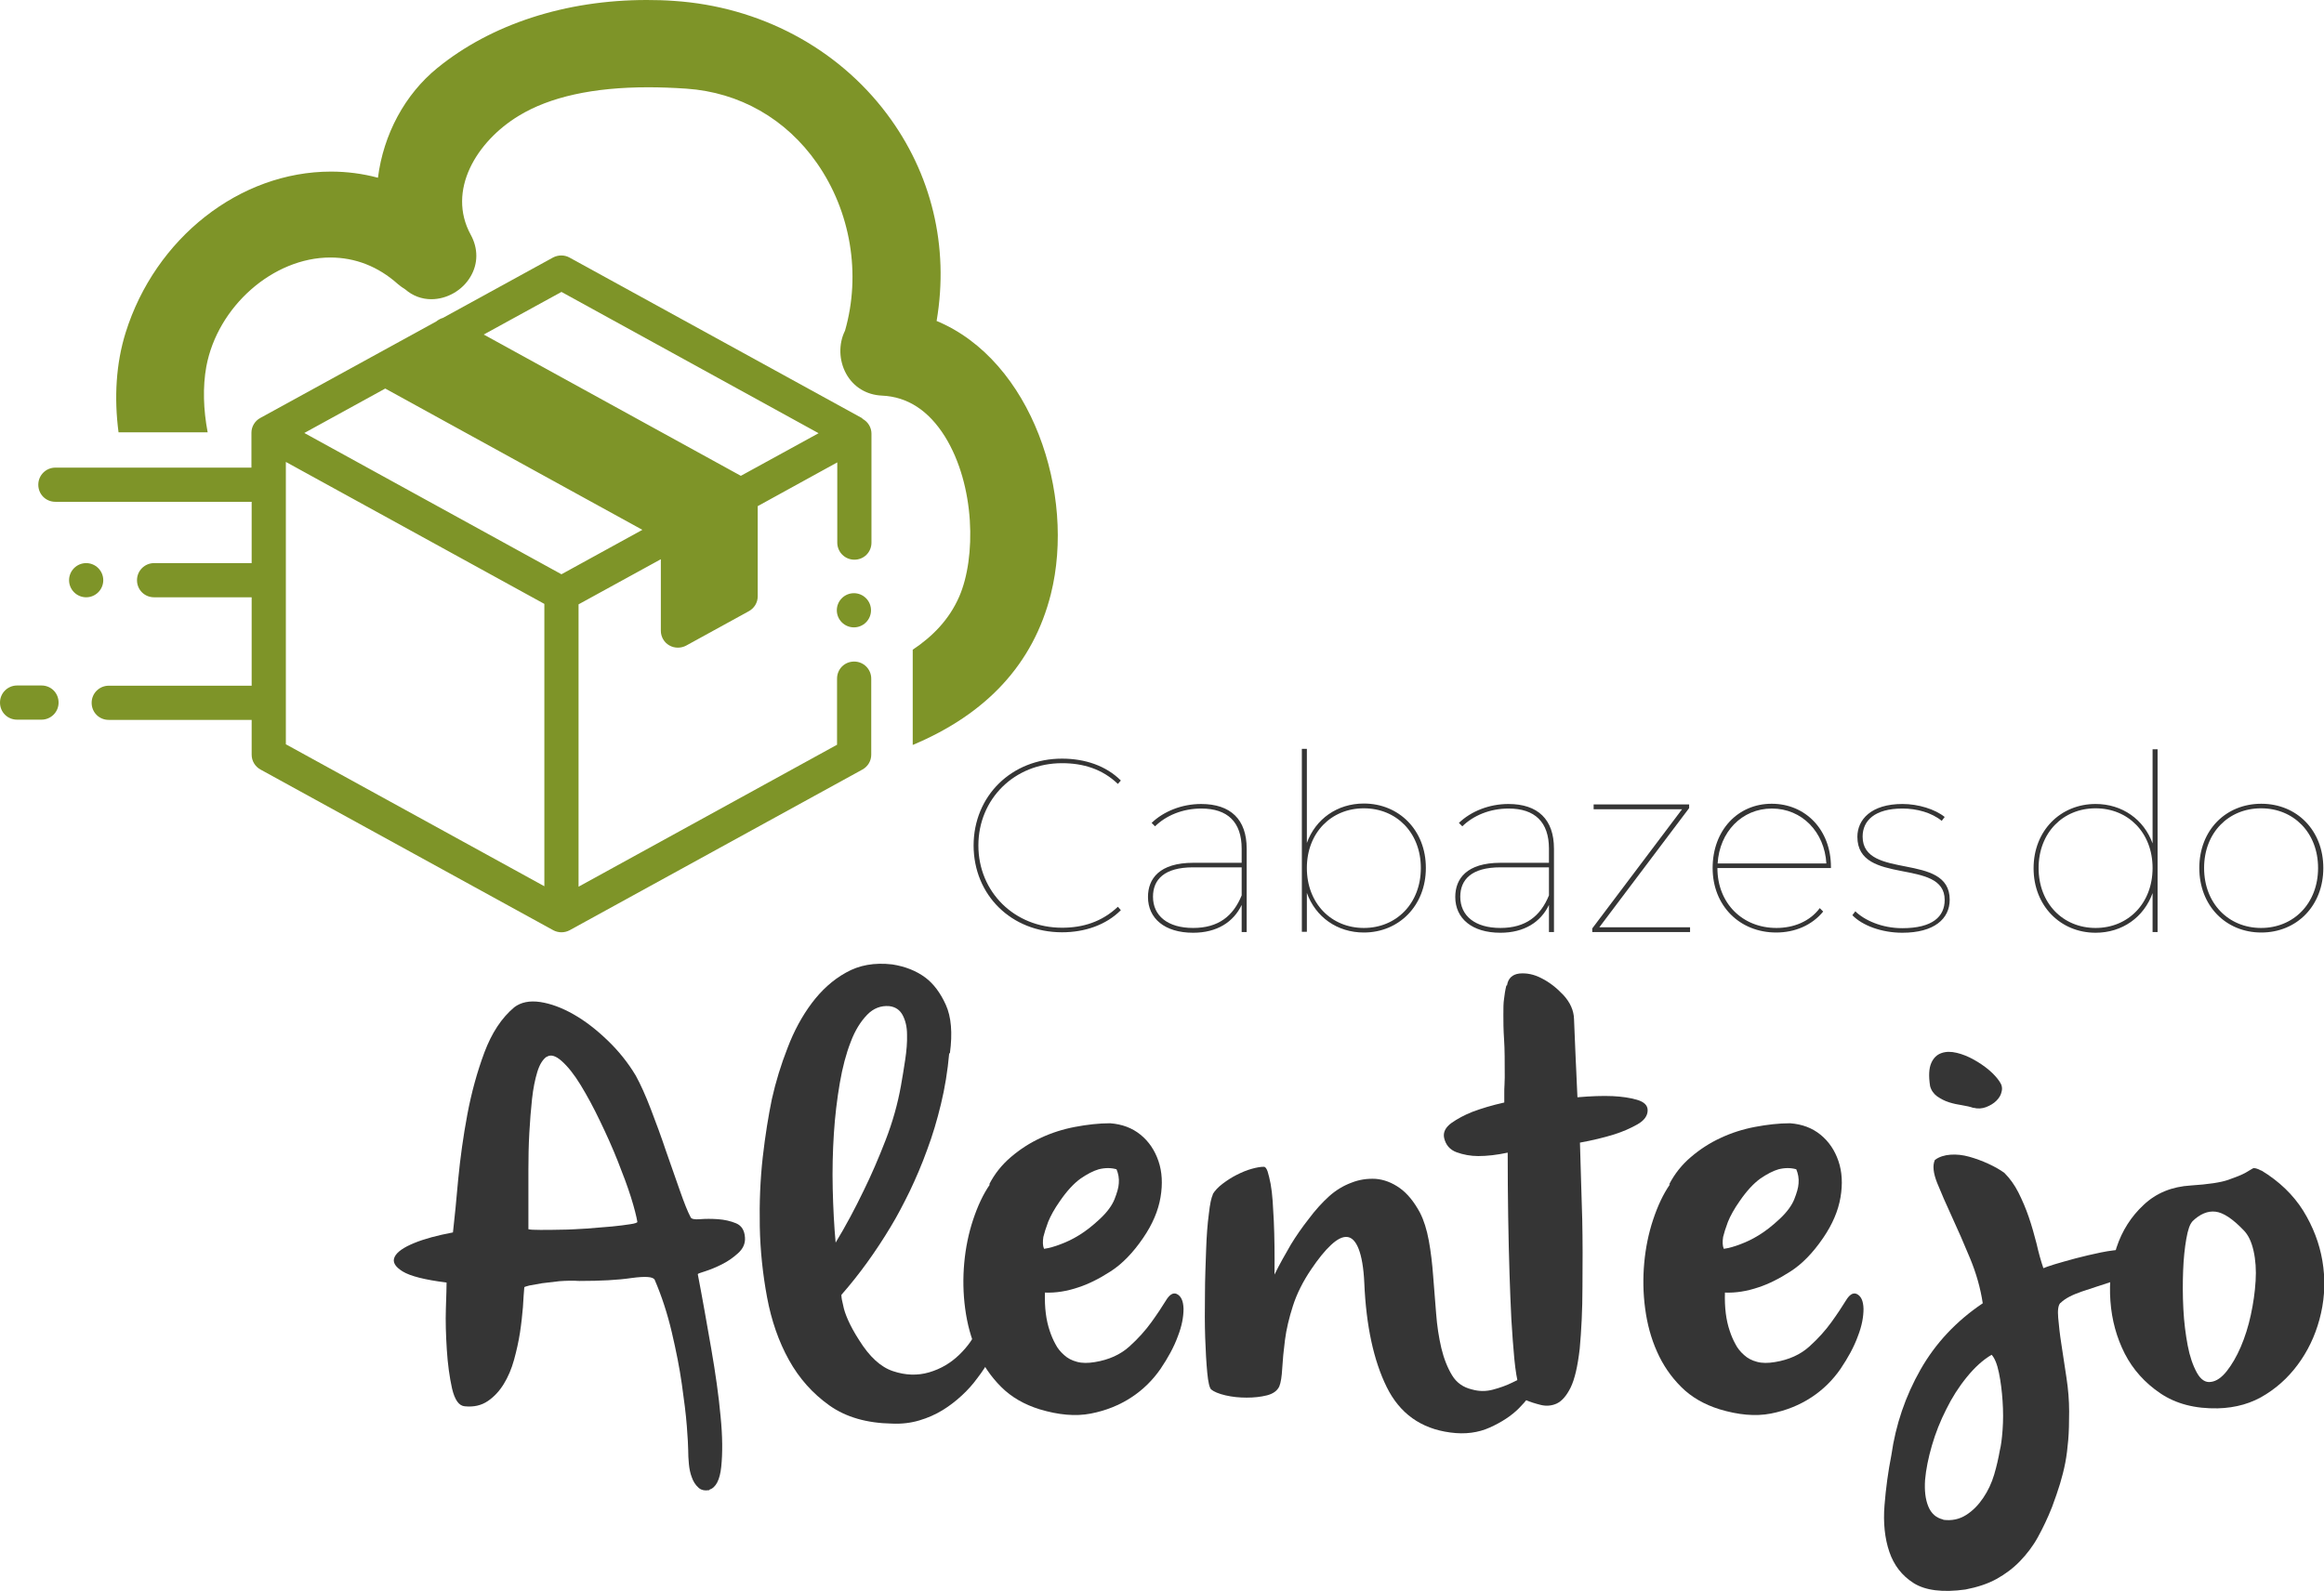 <?xml version="1.0" encoding="UTF-8"?> <svg xmlns="http://www.w3.org/2000/svg" id="Camada_1" viewBox="0 0 101.95 69.8"><defs><style>.cls-1{fill:#353535;}.cls-2{fill:#7e9428;}</style></defs><path class="cls-1" d="M42.71,37.11c0-2.19,1.67-3.82,3.88-3.82,1,0,1.93.31,2.58.96l-.13.15c-.69-.66-1.53-.91-2.45-.91-2.09,0-3.67,1.57-3.67,3.61s1.58,3.61,3.67,3.61c.92,0,1.75-.26,2.45-.92l.13.15c-.65.65-1.58.97-2.58.97-2.22,0-3.88-1.63-3.88-3.82Z"></path><path class="cls-1" d="M54.69,37.23v3.67h-.22v-1.19c-.36.75-1.08,1.22-2.13,1.22-1.25,0-1.98-.63-1.98-1.57,0-.8.5-1.5,1.99-1.5h2.12v-.62c0-1.17-.62-1.76-1.77-1.76-.83,0-1.55.31-2.03.78l-.15-.15c.53-.51,1.33-.83,2.17-.83,1.3,0,2,.68,2,1.96ZM54.47,39.29v-1.23h-2.13c-1.27,0-1.76.54-1.76,1.29,0,.84.65,1.37,1.76,1.37s1.76-.52,2.13-1.43Z"></path><path class="cls-1" d="M62.55,38.09c0,1.65-1.18,2.83-2.72,2.83-1.17,0-2.12-.68-2.5-1.74v1.71h-.22v-8.03h.22v4.13c.38-1.05,1.33-1.73,2.5-1.73,1.54,0,2.72,1.17,2.72,2.82ZM62.33,38.09c0-1.55-1.07-2.62-2.5-2.62s-2.5,1.07-2.5,2.62,1.07,2.63,2.5,2.63,2.5-1.08,2.5-2.63Z"></path><path class="cls-1" d="M68.17,37.23v3.67h-.22v-1.19c-.36.75-1.08,1.22-2.13,1.22-1.25,0-1.98-.63-1.98-1.57,0-.8.5-1.5,1.99-1.5h2.12v-.62c0-1.17-.62-1.76-1.77-1.76-.83,0-1.55.31-2.03.78l-.15-.15c.53-.51,1.33-.83,2.17-.83,1.3,0,2,.68,2,1.96ZM67.95,39.29v-1.23h-2.13c-1.27,0-1.76.54-1.76,1.29,0,.84.65,1.37,1.76,1.37s1.76-.52,2.13-1.43Z"></path><path class="cls-1" d="M74.14,40.69v.21h-4.29v-.16l3.94-5.23h-3.88v-.21h4.19v.16l-3.94,5.23h3.99Z"></path><path class="cls-1" d="M80.32,38.09h-4.98c0,1.55,1.1,2.63,2.59,2.63.75,0,1.46-.28,1.9-.87l.15.15c-.5.61-1.25.92-2.06.92-1.61,0-2.79-1.18-2.79-2.83s1.1-2.82,2.59-2.82,2.6,1.15,2.6,2.77v.05ZM75.35,37.89h4.77c-.08-1.38-1.07-2.41-2.39-2.41s-2.3,1.03-2.38,2.41Z"></path><path class="cls-1" d="M81.26,40.16l.13-.17c.4.39,1.16.74,2.06.74,1.33,0,1.86-.51,1.86-1.24,0-1.87-3.83-.6-3.83-2.77,0-.75.6-1.44,1.98-1.44.69,0,1.43.23,1.85.57l-.13.17c-.44-.36-1.09-.54-1.72-.54-1.23,0-1.75.54-1.75,1.23,0,1.93,3.82.66,3.82,2.77,0,.84-.68,1.45-2.08,1.45-.91,0-1.76-.32-2.19-.77Z"></path><path class="cls-1" d="M94.65,32.87v8.03h-.22v-1.71c-.38,1.06-1.33,1.74-2.5,1.74-1.54,0-2.72-1.18-2.72-2.83s1.18-2.82,2.72-2.82c1.17,0,2.12.68,2.5,1.73v-4.13h.22ZM94.43,38.09c0-1.55-1.07-2.62-2.5-2.62s-2.5,1.07-2.5,2.62,1.07,2.63,2.5,2.63,2.5-1.08,2.5-2.63Z"></path><path class="cls-1" d="M96.48,38.09c0-1.66,1.16-2.82,2.72-2.82s2.72,1.17,2.72,2.82-1.16,2.83-2.72,2.83-2.72-1.18-2.72-2.83ZM101.69,38.09c0-1.55-1.07-2.62-2.5-2.62s-2.5,1.07-2.5,2.62,1.07,2.63,2.5,2.63,2.5-1.08,2.5-2.63Z"></path><path class="cls-1" d="M31.12,65.39c-.21.03-.37,0-.49-.12-.12-.11-.22-.26-.28-.44-.07-.18-.11-.38-.13-.59-.02-.21-.03-.42-.03-.61,0-.17-.02-.52-.06-1.05-.04-.53-.12-1.14-.22-1.85-.1-.71-.25-1.46-.44-2.27-.19-.81-.44-1.58-.75-2.3-.07-.14-.41-.16-1.01-.08-.6.09-1.37.13-2.3.13-.29-.02-.58-.01-.87.01-.28.03-.54.06-.76.09-.22.04-.41.07-.56.1-.15.04-.22.06-.22.08-.02.22-.04.51-.06.87-.03.35-.07.73-.13,1.12s-.15.79-.26,1.19c-.11.4-.26.75-.45,1.06-.19.31-.42.56-.7.75-.28.19-.61.27-1.01.23-.26-.02-.44-.28-.56-.78-.11-.5-.19-1.07-.23-1.71-.04-.64-.06-1.24-.04-1.82.02-.58.03-.95.03-1.12-.95-.12-1.59-.28-1.93-.49-.34-.21-.45-.42-.35-.63.1-.22.39-.42.85-.61.46-.19,1.03-.34,1.71-.47.07-.62.15-1.4.23-2.33.09-.93.22-1.88.4-2.84.18-.96.43-1.87.75-2.73.32-.85.75-1.51,1.31-1.98.29-.22.67-.3,1.14-.23.46.07.95.25,1.46.54.51.29,1,.67,1.49,1.14.48.46.9.98,1.24,1.55.21.38.43.87.66,1.47.23.6.46,1.22.67,1.85.22.63.42,1.21.61,1.74.19.54.34.92.47,1.16.03.07.17.1.41.08.24-.02.5-.02.79,0,.28.02.55.08.79.18.24.1.37.31.39.62.02.26-.08.49-.3.69-.22.2-.45.36-.71.49-.26.13-.5.23-.72.3-.22.07-.34.11-.34.13.21,1.09.4,2.18.59,3.27.19,1.09.33,2.09.41,2.97.09.89.09,1.62.03,2.21s-.24.92-.52,1.01ZM23.98,46.37c-.17.12-.31.34-.41.67s-.18.72-.23,1.18c-.05.46-.09.96-.12,1.5s-.04,1.08-.04,1.6v2.62c.07.02.24.03.52.03s.59,0,.94-.01c.35,0,.73-.03,1.12-.05.4-.03.76-.06,1.09-.09.33-.03.59-.07.8-.1.21-.03.31-.07.31-.1-.04-.24-.13-.6-.28-1.08-.15-.48-.35-1.01-.58-1.59-.23-.58-.49-1.16-.78-1.76-.28-.59-.57-1.12-.85-1.58-.28-.46-.56-.81-.83-1.05-.27-.24-.49-.3-.66-.18Z"></path><path class="cls-1" d="M41.64,46.22c-.07.78-.19,1.52-.36,2.22-.17.71-.37,1.38-.61,2.02-.23.64-.49,1.24-.76,1.81-.28.57-.55,1.09-.83,1.55-.66,1.1-1.38,2.1-2.17,3,0,.12.03.28.08.47.03.17.1.38.21.63s.27.55.49.89c.45.72.94,1.18,1.49,1.36.54.18,1.07.2,1.58.05s.95-.41,1.33-.78c.38-.37.64-.75.78-1.12.14-.4.28-.65.41-.78.14-.12.26-.15.38-.09.11.06.2.18.26.37.06.19.08.4.06.62-.29.78-.66,1.46-1.11,2.04-.19.26-.41.51-.67.75s-.54.46-.85.65-.65.34-1.02.45c-.37.11-.77.16-1.2.14-1.1-.02-2.02-.28-2.75-.8s-1.32-1.18-1.77-1.99c-.45-.81-.77-1.73-.96-2.75-.19-1.02-.3-2.06-.32-3.11s.02-2.06.13-3.04c.11-.97.25-1.82.4-2.55.17-.76.4-1.51.69-2.25.28-.74.64-1.4,1.06-1.96s.92-1.02,1.5-1.34c.58-.33,1.25-.45,2.03-.36.57.09,1.06.28,1.47.59.34.26.64.65.88,1.18.24.53.3,1.24.18,2.13ZM36.65,54.54c.45-.74.86-1.51,1.24-2.3.33-.67.65-1.41.96-2.21.31-.8.53-1.59.67-2.37.07-.38.13-.77.19-1.16.06-.4.09-.76.08-1.1,0-.34-.07-.62-.19-.85-.12-.23-.32-.37-.59-.4-.36-.03-.69.09-.97.38s-.53.68-.72,1.19c-.2.51-.36,1.11-.48,1.81-.12.7-.21,1.44-.26,2.22-.05.79-.07,1.59-.05,2.42.02.83.06,1.62.13,2.38Z"></path><path class="cls-1" d="M43.39,51.98c.24-.47.56-.87.96-1.21.4-.34.83-.62,1.31-.84.47-.22.97-.38,1.5-.48.53-.1,1.04-.16,1.54-.16.52.04.96.2,1.33.5.37.3.63.69.79,1.16.16.47.19,1,.09,1.59s-.35,1.18-.76,1.78c-.45.66-.93,1.15-1.43,1.47-.51.33-.98.56-1.41.7-.5.17-.99.25-1.47.23-.02.66.05,1.21.21,1.68.07.21.15.4.25.58.09.18.22.34.38.48.15.14.34.24.57.3.22.06.48.06.78.01.62-.1,1.12-.33,1.51-.68.39-.35.71-.71.97-1.07.26-.36.47-.68.63-.94.16-.27.32-.37.48-.3.19.09.29.3.3.65,0,.35-.07.75-.25,1.21-.17.47-.43.94-.76,1.43-.34.49-.76.91-1.28,1.25s-1.11.58-1.78.71c-.67.13-1.42.06-2.25-.19-.67-.21-1.23-.53-1.68-.98-.45-.45-.8-.96-1.06-1.55-.26-.58-.43-1.21-.52-1.89-.09-.67-.1-1.34-.04-2,.06-.66.19-1.3.39-1.9s.44-1.12.74-1.55ZM45.8,54.8c.22-.03.47-.1.75-.21.24-.09.5-.21.79-.39.28-.17.59-.41.92-.72.31-.29.52-.58.63-.85.11-.28.18-.51.19-.7.02-.22-.02-.43-.1-.62-.24-.07-.5-.07-.78,0-.24.07-.51.21-.8.41-.29.21-.59.53-.9.98-.24.34-.41.65-.52.92-.1.27-.17.49-.21.66-.03.21-.03.38.03.52Z"></path><path class="cls-1" d="M53.19,52.42c.1-.17.25-.33.45-.48.2-.15.4-.28.62-.39.22-.11.43-.2.65-.26.21-.06.39-.09.53-.09.07,0,.12.07.17.21.04.14.09.32.13.54.04.22.07.48.09.76.02.28.03.57.05.87.03.69.04,1.47.03,2.35.22-.45.47-.89.72-1.32.22-.36.48-.74.78-1.12.29-.39.59-.72.9-1,.29-.26.62-.46.97-.59.35-.14.71-.19,1.07-.17.36.03.71.16,1.05.4s.63.6.89,1.08c.17.33.3.74.39,1.23.09.49.15,1.01.19,1.55.04.54.09,1.09.13,1.64.04.55.12,1.06.23,1.53.11.46.27.86.47,1.19.2.33.49.53.87.62.31.09.62.09.92.01.3-.08.59-.18.85-.31s.5-.24.7-.34c.2-.09.34-.12.43-.06.07.07.03.26-.12.57-.15.31-.39.63-.72.96s-.76.61-1.27.84c-.51.23-1.09.31-1.74.22-1.29-.17-2.22-.84-2.79-2s-.9-2.68-.98-4.56c-.03-.67-.12-1.17-.25-1.5-.13-.33-.3-.5-.5-.52-.21-.02-.44.1-.71.35-.27.25-.56.61-.87,1.07-.36.53-.63,1.07-.8,1.6s-.29,1.03-.35,1.5c-.06.47-.1.88-.12,1.24-.02.36-.06.63-.13.8-.09.19-.27.32-.54.39-.28.07-.57.1-.89.1s-.63-.03-.93-.1c-.3-.07-.51-.16-.63-.26-.07-.07-.13-.31-.17-.74-.04-.42-.07-.93-.09-1.52-.02-.59-.02-1.23-.01-1.91,0-.68.03-1.33.05-1.94s.06-1.14.12-1.59c.05-.45.11-.73.18-.85Z"></path><path class="cls-1" d="M66.11,43.24c.05-.31.23-.48.54-.52.31-.03.64.03.98.21.34.17.66.42.96.74.29.32.45.67.46,1.05.02.4.03.8.05,1.21.02.41.03.78.05,1.11.02.4.03.77.05,1.11.59-.05,1.1-.07,1.55-.05.4.02.75.07,1.06.16.31.09.47.24.47.46,0,.24-.15.45-.45.62-.3.17-.64.32-1.02.44-.45.14-.95.26-1.5.36.03,1.15.07,2.27.1,3.36.02.95.02,1.94.01,2.97,0,1.03-.05,1.94-.12,2.71-.09.78-.22,1.34-.4,1.71-.18.36-.38.59-.61.7-.22.1-.46.12-.7.06s-.47-.13-.67-.22c-.1-.03-.2-.22-.28-.54-.09-.33-.16-.75-.21-1.27s-.09-1.1-.13-1.74c-.03-.65-.06-1.31-.08-1.98-.05-1.58-.08-3.36-.08-5.32-.47.1-.9.15-1.29.15-.34,0-.66-.06-.96-.17-.29-.11-.47-.32-.54-.63-.05-.24.06-.46.32-.65.27-.19.57-.35.92-.49.4-.15.86-.29,1.4-.41v-.41c0-.12,0-.25.01-.37,0-.13.01-.24.01-.32,0-.69,0-1.25-.03-1.68s-.03-.79-.03-1.07,0-.52.03-.7c.02-.18.05-.38.1-.58Z"></path><path class="cls-1" d="M73.22,51.98c.24-.47.56-.87.96-1.21.4-.34.83-.62,1.31-.84.47-.22.97-.38,1.5-.48.53-.1,1.04-.16,1.54-.16.52.04.96.2,1.33.5.37.3.63.69.79,1.16.16.47.19,1,.09,1.59s-.35,1.18-.76,1.78c-.45.66-.93,1.15-1.43,1.47-.51.33-.98.56-1.41.7-.5.17-.99.25-1.47.23-.02.66.05,1.21.21,1.68.07.21.15.4.25.58.09.18.22.34.38.48.15.14.34.24.57.3.22.06.48.06.78.01.62-.1,1.12-.33,1.51-.68.39-.35.71-.71.97-1.07.26-.36.47-.68.63-.94.16-.27.32-.37.48-.3.19.09.29.3.3.65,0,.35-.07.75-.25,1.21-.17.47-.43.94-.76,1.43-.34.49-.76.91-1.28,1.25s-1.11.58-1.78.71c-.67.13-1.42.06-2.25-.19-.67-.21-1.23-.53-1.68-.98-.45-.45-.8-.96-1.06-1.55-.26-.58-.43-1.21-.52-1.89-.09-.67-.1-1.34-.04-2,.06-.66.19-1.3.39-1.9s.44-1.12.74-1.55ZM75.62,54.8c.22-.03.47-.1.75-.21.24-.09.5-.21.79-.39.28-.17.59-.41.92-.72.31-.29.52-.58.63-.85.11-.28.18-.51.19-.7.02-.22-.02-.43-.1-.62-.24-.07-.5-.07-.78,0-.24.07-.51.21-.8.41-.29.21-.59.53-.9.98-.24.34-.41.65-.52.92-.1.27-.17.49-.21.66-.03.21-.03.38.03.52Z"></path><path class="cls-1" d="M90.38,57.18c-.09.1-.12.32-.09.65.03.33.07.72.14,1.16.07.45.14.93.22,1.45.08.52.12,1.02.12,1.5s-.01.9-.04,1.25-.07.69-.13,1c-.06.31-.14.62-.23.92-.09.3-.21.64-.35,1.02-.19.48-.4.92-.62,1.32-.22.4-.49.75-.79,1.06-.3.31-.65.57-1.03.78s-.84.36-1.36.46c-1,.14-1.76.04-2.27-.28-.52-.33-.87-.79-1.07-1.38s-.27-1.27-.21-2.03c.06-.76.16-1.49.3-2.2.19-1.34.62-2.6,1.28-3.76.66-1.16,1.57-2.13,2.73-2.91-.1-.67-.29-1.33-.56-1.98s-.53-1.25-.79-1.81c-.26-.56-.47-1.05-.65-1.49-.17-.43-.21-.77-.1-1.01.19-.14.42-.21.68-.23.27-.02.54.01.83.09.28.08.56.18.84.31.28.13.51.26.7.4.24.24.45.53.62.87s.32.69.45,1.07c.13.38.24.77.34,1.16.09.4.19.76.3,1.08.07-.03.23-.09.49-.17.26-.08.56-.16.92-.26.35-.09.72-.18,1.11-.26.39-.08.75-.12,1.09-.14.34-.02.61,0,.83.08.22.07.32.2.32.39s-.17.36-.52.5c-.35.15-.75.29-1.2.44s-.9.29-1.34.44-.75.31-.94.5ZM85.24,66.69c.38.05.71-.02,1.01-.21s.54-.44.75-.75c.21-.31.37-.65.48-1.02.11-.37.19-.73.25-1.07.05-.19.09-.49.12-.89.03-.4.03-.83,0-1.27-.03-.44-.08-.85-.16-1.24s-.19-.65-.32-.79c-.38.22-.74.55-1.09.98s-.65.9-.9,1.41c-.26.51-.47,1.04-.63,1.59-.16.55-.26,1.05-.3,1.51-.03.46.01.84.14,1.16s.35.51.66.58ZM86.58,48.62c-.14-.05-.31-.09-.5-.12-.2-.03-.39-.07-.58-.13-.19-.06-.36-.15-.52-.26-.15-.11-.26-.26-.31-.45-.07-.45-.05-.78.05-1.01s.25-.37.45-.44c.2-.07.42-.07.67-.01.25.06.5.16.75.3.25.14.47.29.67.46.2.17.35.34.45.49.1.14.14.28.1.44-.03.16-.11.29-.23.41-.12.12-.27.21-.45.28-.18.07-.37.08-.56.03Z"></path><path class="cls-1" d="M99.2,51.36c.79.48,1.4,1.07,1.84,1.77.43.7.71,1.43.84,2.2.13.77.11,1.53-.06,2.29-.17.76-.46,1.44-.87,2.05s-.92,1.12-1.54,1.51c-.62.4-1.33.6-2.12.62-1,.02-1.84-.2-2.52-.66-.68-.46-1.2-1.04-1.56-1.74-.36-.71-.57-1.48-.63-2.31-.06-.84.03-1.62.27-2.35.24-.73.64-1.36,1.19-1.87.55-.52,1.24-.8,2.07-.85.76-.05,1.31-.13,1.65-.25s.59-.22.75-.31c.16-.09.26-.16.32-.19.06-.03.19,0,.37.1ZM96.17,53.61c-.1.1-.19.35-.26.75-.07.4-.12.86-.14,1.4s-.02,1.09.01,1.68c.03.59.1,1.12.19,1.6.09.48.23.88.4,1.19.17.31.38.45.62.41.24-.03.47-.19.7-.48.22-.28.43-.64.61-1.06.18-.42.33-.89.44-1.4.11-.51.18-1,.21-1.49.03-.48,0-.92-.09-1.32-.09-.4-.23-.7-.44-.91-.48-.5-.89-.77-1.23-.81s-.68.1-1.02.43Z"></path><path class="cls-2" d="M37.82,18.35l-12.84-7.05c-.22-.12-.49-.12-.72,0l-4.83,2.65c-.11.03-.21.09-.3.16l-7.71,4.23c-.24.13-.39.38-.39.65v1.53H2.43c-.41,0-.75.33-.75.75s.33.75.75.75h8.61v2.69h-4.28c-.41,0-.75.33-.75.75s.33.75.75.75h4.28v3.88h-6.27c-.41,0-.75.33-.75.75s.33.75.75.75h6.27v1.53c0,.27.15.52.39.65l12.84,7.05c.11.06.24.09.36.09s.25-.03.36-.09l12.84-7.05c.24-.13.39-.38.39-.65v-3.34c0-.41-.33-.75-.75-.75s-.75.33-.75.75v2.9l-11.34,6.23v-12.39l3.61-1.98v3.14c0,.26.14.51.37.64.12.07.25.1.38.1.12,0,.25-.03.36-.09l2.75-1.51c.24-.13.39-.38.39-.65v-3.96l3.49-1.92v3.52c0,.41.33.75.75.75s.75-.33.75-.75v-4.78c0-.27-.15-.52-.39-.65ZM23.88,38.89l-11.34-6.23v-12.39l11.34,6.23v12.39ZM24.63,25.2l-11.28-6.2,3.55-1.95,11.28,6.2-3.55,1.95ZM32.5,20.88l-11.28-6.2,3.41-1.87,11.28,6.2-3.41,1.87Z"></path><path class="cls-2" d="M37.46,26.03c-.2,0-.39.08-.53.22-.14.14-.22.33-.22.53s.08.39.22.53.33.22.53.22.39-.08.53-.22.22-.33.22-.53-.08-.39-.22-.53c-.14-.14-.33-.22-.53-.22Z"></path><path class="cls-2" d="M1.82,30.08H.75c-.41,0-.75.33-.75.75s.33.75.75.75h1.07c.41,0,.75-.33.75-.75s-.33-.75-.75-.75Z"></path><path class="cls-2" d="M4.53,25.46c0-.2-.08-.39-.22-.53-.14-.14-.33-.22-.53-.22s-.39.08-.53.22c-.14.14-.22.33-.22.53s.08.39.22.53c.14.14.33.22.53.22s.39-.08.53-.22c.14-.14.22-.33.22-.53Z"></path><path class="cls-2" d="M41.09,14.07c.55-3.25-.22-6.46-2.19-9.08C36.72,2.09,33.32.29,29.57.04c-.4-.03-.8-.04-1.2-.04-3.56,0-6.82,1.06-9.18,2.98-1.43,1.16-2.37,2.92-2.61,4.82-.67-.18-1.36-.27-2.06-.27-4,0-7.71,2.91-9.01,7.07-.42,1.35-.51,2.85-.31,4.37h3.91c-.19-1-.22-1.99-.06-2.88.49-2.64,2.93-4.79,5.44-4.79,1.09,0,2.1.39,2.97,1.17.1.08.2.16.32.23.32.28.72.43,1.14.43.69,0,1.37-.39,1.72-.99.34-.57.34-1.24.01-1.84-1.06-1.94.26-4.1,2.11-5.22,1.36-.83,3.27-1.25,5.67-1.25.53,0,1.08.02,1.68.06,2.33.16,4.37,1.32,5.73,3.27,1.48,2.12,1.94,4.87,1.23,7.35-.29.58-.27,1.31.05,1.89.32.58.89.93,1.57.96,1.13.05,2.05.66,2.76,1.79,1.34,2.16,1.37,5.33.63,7.03-.44,1.01-1.17,1.75-2.04,2.33v4.18c3.24-1.36,5.29-3.56,6.06-6.62,1.1-4.39-.83-10.25-5.02-11.99Z"></path></svg> 